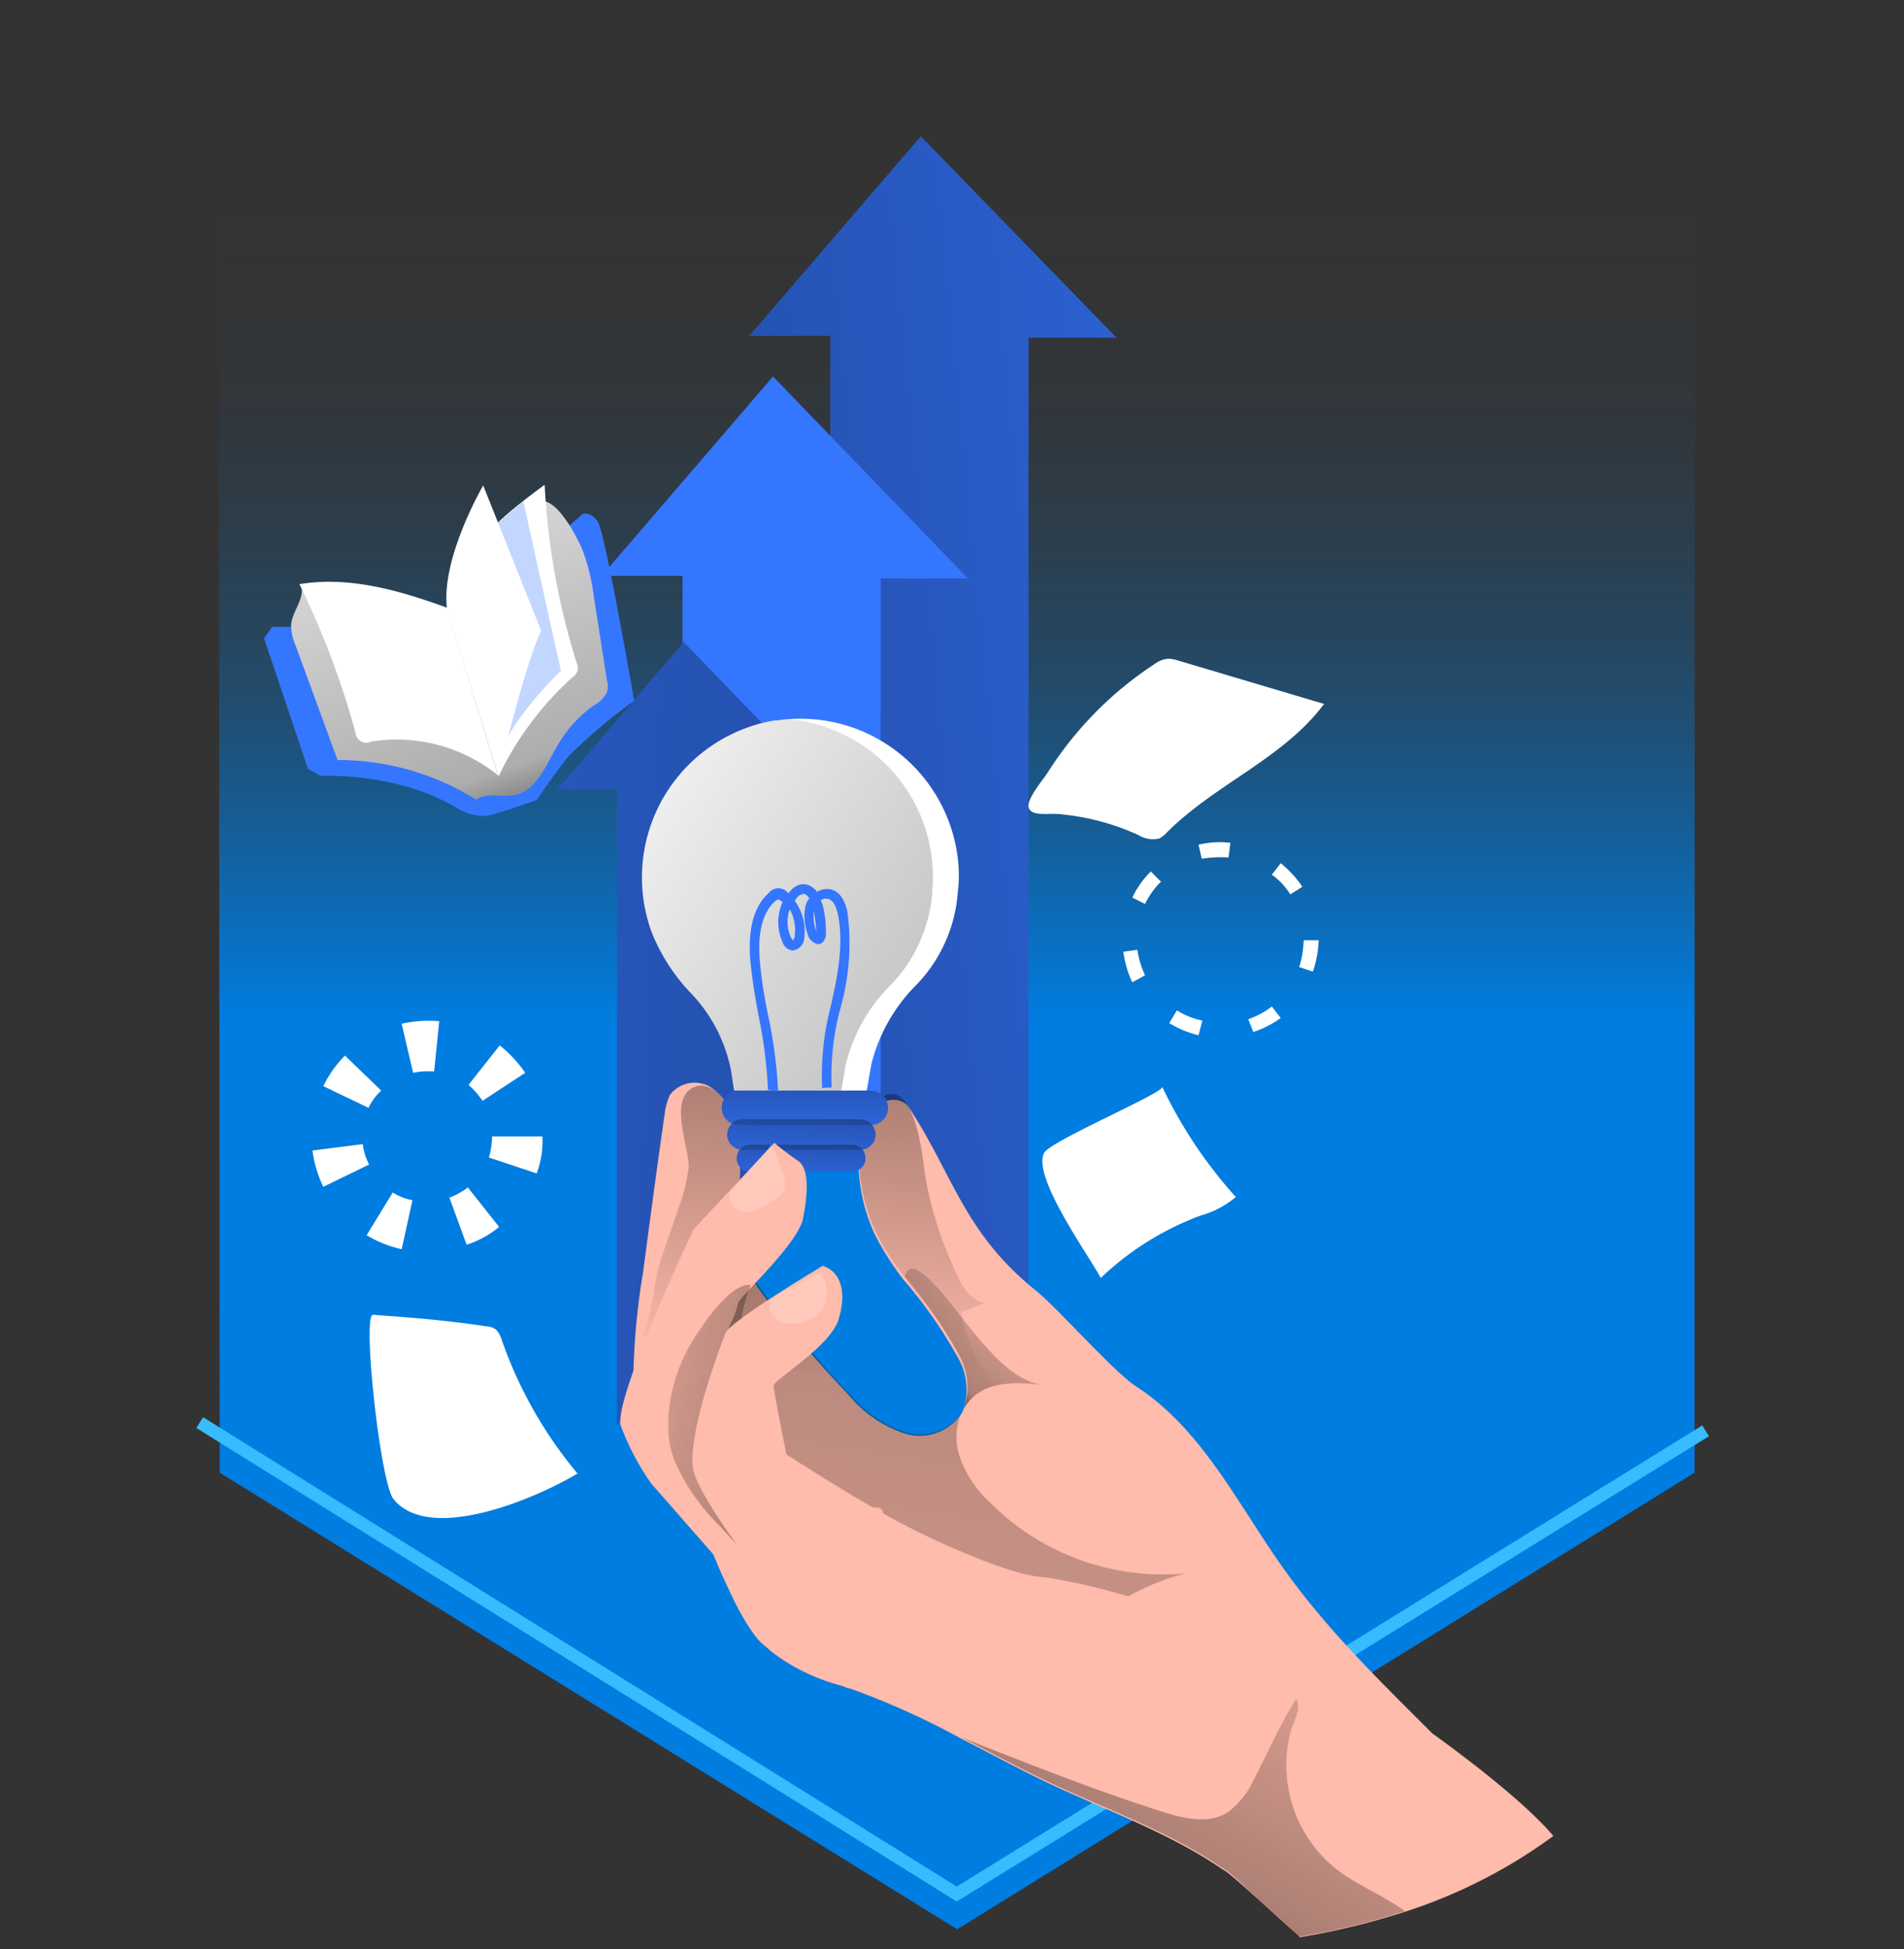 <svg viewBox="0 0 298.89 306" xmlns:xlink="http://www.w3.org/1999/xlink" xmlns="http://www.w3.org/2000/svg"><rect x="0" y="0" width="298.89" height="306" fill="#333333" stroke="none"/><defs><style>.cls-1,.cls-18,.cls-21{isolation:isolate;}.cls-2{mix-blend-mode:lighten;fill:url(#linear-gradient);}.cls-3{fill:none;stroke:#36bcff;stroke-miterlimit:10;stroke-width:2px;}.cls-21,.cls-4{fill:#3576ff;}.cls-5{fill:url(#linear-gradient-2);}.cls-6{fill:url(#linear-gradient-3);}.cls-7{fill:url(#linear-gradient-4);}.cls-8{fill:#ffbbab;}.cls-9{fill:url(#linear-gradient-5);}.cls-10{fill:url(#linear-gradient-6);}.cls-11{fill:url(#linear-gradient-7);}.cls-12,.cls-18{fill:#fff;}.cls-13{fill:url(#linear-gradient-8);}.cls-14{fill:url(#linear-gradient-9);}.cls-15{fill:url(#linear-gradient-10);}.cls-16{fill:url(#linear-gradient-11);}.cls-17{fill:url(#linear-gradient-12);}.cls-18{opacity:0.21;}.cls-19{fill:url(#linear-gradient-13);}.cls-20{fill:url(#linear-gradient-14);}.cls-21{opacity:0.3;}</style><linearGradient gradientUnits="userSpaceOnUse" y2="6" x2="150.17" y1="302.85" x1="150.17" id="linear-gradient"><stop stop-color="#007de0" offset="0.48"></stop><stop stop-opacity="0.79" stop-color="#007de0" offset="0.53"></stop><stop stop-opacity="0.58" stop-color="#007de0" offset="0.58"></stop><stop stop-opacity="0.4" stop-color="#007de0" offset="0.63"></stop><stop stop-opacity="0.26" stop-color="#007de0" offset="0.68"></stop><stop stop-opacity="0.14" stop-color="#007de0" offset="0.74"></stop><stop stop-opacity="0.06" stop-color="#007de0" offset="0.79"></stop><stop stop-opacity="0.02" stop-color="#007de0" offset="0.85"></stop><stop stop-opacity="0" stop-color="#007de0" offset="0.92"></stop></linearGradient><linearGradient gradientUnits="userSpaceOnUse" gradientTransform="translate(552.15 116.85) scale(1.98)" y2="-7.37" x2="-141.64" y1="2.9" x1="-248.49" id="linear-gradient-2"><stop offset="0.01"></stop><stop stop-opacity="0.69" offset="0.13"></stop><stop stop-opacity="0.32" offset="0.25"></stop><stop stop-opacity="0" offset="1"></stop></linearGradient><linearGradient xlink:href="#linear-gradient-2" y2="18.62" x2="-344.48" y1="25.04" x1="-169.28" id="linear-gradient-3"></linearGradient><linearGradient gradientUnits="userSpaceOnUse" gradientTransform="translate(524.79 104.32) scale(1.98)" y2="79.16" x2="-198.49" y1="80.33" x1="-199.17" id="linear-gradient-4"><stop offset="0.01"></stop><stop stop-opacity="0.69" offset="0.08"></stop><stop stop-opacity="0.32" offset="0.21"></stop><stop stop-opacity="0" offset="1"></stop></linearGradient><linearGradient xlink:href="#linear-gradient-4" y2="47.38" x2="-183.51" y1="58.43" x1="-192" id="linear-gradient-5"></linearGradient><linearGradient xlink:href="#linear-gradient-4" y2="145.59" x2="-201.85" y1="11.47" x1="-181.43" id="linear-gradient-6"></linearGradient><linearGradient xlink:href="#linear-gradient-4" y2="56.77" x2="-198.89" y1="27.63" x1="-197.2" id="linear-gradient-7"></linearGradient><linearGradient xlink:href="#linear-gradient-2" gradientTransform="translate(524.79 104.32) scale(1.98)" y2="6.42" x2="-222.27" y1="43.38" x1="-165.86" id="linear-gradient-8"></linearGradient><linearGradient xlink:href="#linear-gradient-2" y2="33.83" x2="-214.79" y1="23.49" x1="-214.76" id="linear-gradient-9"></linearGradient><linearGradient xlink:href="#linear-gradient-2" y2="36.53" x2="-215.37" y1="26.01" x1="-214.72" id="linear-gradient-10"></linearGradient><linearGradient xlink:href="#linear-gradient-2" y2="37.29" x2="-215.24" y1="28.86" x1="-214.88" id="linear-gradient-11"></linearGradient><linearGradient xlink:href="#linear-gradient-4" y2="56.97" x2="-224.97" y1="61.75" x1="-198.08" id="linear-gradient-12"></linearGradient><linearGradient xlink:href="#linear-gradient-4" y2="65.77" x2="-155.97" y1="101.82" x1="-176.8" id="linear-gradient-13"></linearGradient><linearGradient xlink:href="#linear-gradient-2" gradientTransform="translate(524.79 104.32) scale(1.98)" y2="-28.58" x2="-238.3" y1="20.57" x1="-220.63" id="linear-gradient-14"></linearGradient></defs><g class="cls-1"><g id="Layer_1"><polygon points="266.02 231.17 266.02 6 34.33 6 34.49 231.17 150.26 302.85 266.02 231.17" class="cls-2"></polygon><polyline points="267.75 224.6 150.19 297.32 31.35 223.31" class="cls-3"></polyline><polygon points="130.35 176.2 130.35 52.7 117.65 52.7 144.55 21.4 175.25 53 161.45 53 161.45 205.8 130.35 176.2" class="cls-4"></polygon><polygon points="130.35 176.2 130.35 52.7 117.65 52.7 144.55 21.4 175.25 53 161.45 53 161.45 205.8 130.35 176.2" class="cls-5"></polygon><polygon points="107.15 178.9 107.15 90.4 94.45 90.4 121.35 59.1 151.95 90.8 138.25 90.8 138.25 179.7 107.15 178.9" class="cls-4"></polygon><polygon points="96.85 223.8 96.85 123.9 87.55 123.9 107.35 100.8 129.85 124.1 119.85 124.1 119.85 189.6 96.85 223.8" class="cls-4"></polygon><polygon points="96.85 223.8 96.85 123.9 87.55 123.9 107.35 100.8 129.85 124.1 119.85 124.1 119.85 189.6 96.85 223.8" class="cls-6"></polygon><path d="M128,260.6a32.49,32.49,0,0,0,5,4l-.8-.3A29.29,29.29,0,0,1,128,260.6Z" class="cls-7"></path><path d="M243.85,288.2a81.5,81.5,0,0,1-23.3,11.9,116.68,116.68,0,0,1-16.5,4c-4-3.5-8.5-7.9-11.3-10.1a4.7,4.7,0,0,0-.9-.6c-8.3-5.7-18.4-9.3-27.5-13.6-4.6-2.2-9-4.6-13.5-6.9a123.21,123.21,0,0,0-17-7.7l-1-.3-.8-.3a30.69,30.69,0,0,1-10.9-5.3c-3.3-2.8-5.1-6.9-7.1-10.7-3.1-5.8-4.2-13.5-10.4-15.9-2.8-1.1-3.7-4.5-4-7.4a109.47,109.47,0,0,1,1.3-25.6c1.1-8.3,2.2-16.6,3.4-24.9a9.61,9.61,0,0,1,.8-2.9,4.85,4.85,0,0,1,6.3-1.3,9.5,9.5,0,0,1,4,5.6c2.1,7.6-1.2,16.2,2,23.3v.1a28.87,28.87,0,0,0,3.5,5.1,188.57,188.57,0,0,0,12.3,14.3,19.23,19.23,0,0,0,8.4,5.9,7.88,7.88,0,0,0,9.2-2.9h0l.3-.5a10,10,0,0,0-.9-8.6,71.75,71.75,0,0,0-8.4-12,42.68,42.68,0,0,1-4.6-7.3,27.67,27.67,0,0,1-2.4-13.6,9.56,9.56,0,0,1,2-5.9c1.5-1.6,4.6-2.1,5.8-.3,7,10.6,8.6,19.7,20.1,28.9,3.1,2.5,12.1,12.6,15.4,14.8,10.3,6.6,15.9,18.1,22.9,28.1s15.4,18.1,23.8,26.5C228.45,274.7,239.05,282.5,243.85,288.2Z" class="cls-8"></path><path d="M150.45,212.5a76.93,76.93,0,0,0-8.4-12.1c.4-1.6,1.5-2,4.2.8,4.5,4.3,10.5,15.4,17.5,16.2-3.9-.4-8.2-.7-11.1,2a8.62,8.62,0,0,0-1.4,1.8A10.21,10.21,0,0,0,150.45,212.5Z" class="cls-9"></path><path d="M186.05,247c-17,4.2-25.3,21.6-34,6.5-.8,3.4-12.6-18.7-13.5-15.3,1.3-5.2-12.7,4.5-16.8,1.1s1.7-19.7-3.1-17.4a34.25,34.25,0,0,1-3.5-24.3l2.4,1.8a28.87,28.87,0,0,0,3.5,5.1c4,4.9,7.9,9.8,12.3,14.3a19.83,19.83,0,0,0,8.4,5.9,8,8,0,0,0,9.2-2.9v-.1a9.75,9.75,0,0,0-.5,6.3,17.31,17.31,0,0,0,4.9,7.8A38.38,38.38,0,0,0,186.05,247Z" class="cls-10"></path><path d="M160.15,221a20.09,20.09,0,0,1-10.3,9.8,105.44,105.44,0,0,0,7.2,10.3,88.16,88.16,0,0,1-12.8-9.2c-4-3.6-8.7-7.9-14-6.8-3.6.8-6.9,4.1-10.7,1a7.42,7.42,0,0,1-2.4-3.6c-1.3-4-2.6-7.8-3.7-11.9a20.66,20.66,0,0,1-1.1-5.5c0-1,.7-3.7-1.2-2.7a33,33,0,0,0-10.3,7.9,50.56,50.56,0,0,0,1.7-6.7A28.69,28.69,0,0,1,104,197l2.5-7.3a28.58,28.58,0,0,0,1.6-6.4c.2-3.1-3.4-11,1-12.7,2.9-1.1,5.7,3.1,6.4,5.3,2.1,7.5-1.2,16.1,2,23.2a38.84,38.84,0,0,0,4.6,6.6,139.86,139.86,0,0,0,10.7,12.4c3.1,3.2,6.5,6.5,11.2,6.8a7.43,7.43,0,0,0,5.2-1.5c3.6-2.8,2.8-7.4,1.1-11-3.4-7-9.7-12.3-13-19.4a28.85,28.85,0,0,1-2.4-13.6,9.35,9.35,0,0,1,2-5.9c6.4-6.7,7.9,7.6,8.3,10.9a59.51,59.51,0,0,0,4.7,15c.9,2.2,2.3,4.8,4.7,5.1l-3.7,1.5A23.28,23.28,0,0,0,160.15,221Z" class="cls-11"></path><path d="M150.35,140.1a23.35,23.35,0,0,1-6.5,14.5,26.79,26.79,0,0,0-7,12.2c-.3,1.4-.5,2.9-.8,4.4h-20.8c-.2-1.1-.3-2.1-.5-3.2a24.26,24.26,0,0,0-6.1-11.9,29.61,29.61,0,0,1-6.4-9.9,25,25,0,0,1,15.1-32,20.88,20.88,0,0,1,4.3-1.1c.7,0,1.3-.2,2-.2a24.88,24.88,0,0,1,26.8,22.8A21.58,21.58,0,0,1,150.35,140.1Z" class="cls-12"></path><path d="M146.35,140.1a23.59,23.59,0,0,1-6.5,14.5,26.29,26.29,0,0,0-7,12.2c-.3,1.4-.5,2.9-.8,4.4h-16.8c-.2-1.1-.3-2.1-.5-3.2a24.26,24.26,0,0,0-6.1-11.9,29.61,29.61,0,0,1-6.4-9.9,25,25,0,0,1,15.1-32,20.88,20.88,0,0,1,4.3-1.1c.7,0,1.3-.2,2-.2a24.82,24.82,0,0,1,22.7,26.9Z" class="cls-13"></path><path d="M116,171.2h20.7a2.69,2.69,0,0,1,2.7,2.7h0a2.69,2.69,0,0,1-2.7,2.7H116a2.69,2.69,0,0,1-2.7-2.7h0A2.69,2.69,0,0,1,116,171.2Z" class="cls-4"></path><path d="M116.55,175.7h18.5a2.43,2.43,0,0,1,2.4,2.4h0a2.43,2.43,0,0,1-2.4,2.4h-18.5a2.43,2.43,0,0,1-2.4-2.4h0A2.43,2.43,0,0,1,116.55,175.7Z" class="cls-4"></path><path d="M117.75,179.7h16a2.05,2.05,0,0,1,2.1,2.1h0a2.05,2.05,0,0,1-2.1,2.1h-16a2.05,2.05,0,0,1-2.1-2.1h0A2.11,2.11,0,0,1,117.75,179.7Z" class="cls-4"></path><path d="M116,171.2h20.7a2.69,2.69,0,0,1,2.7,2.7h0a2.69,2.69,0,0,1-2.7,2.7H116a2.69,2.69,0,0,1-2.7-2.7h0A2.69,2.69,0,0,1,116,171.2Z" class="cls-14"></path><path d="M116.55,175.7h18.5a2.43,2.43,0,0,1,2.4,2.4h0a2.43,2.43,0,0,1-2.4,2.4h-18.5a2.43,2.43,0,0,1-2.4-2.4h0A2.43,2.43,0,0,1,116.55,175.7Z" class="cls-15"></path><path d="M117.75,179.7h16a2.05,2.05,0,0,1,2.1,2.1h0a2.05,2.05,0,0,1-2.1,2.1h-16a2.05,2.05,0,0,1-2.1-2.1h0A2.11,2.11,0,0,1,117.75,179.7Z" class="cls-16"></path><path d="M120.55,171.1a71.22,71.22,0,0,0-1.4-11.3c-.6-3.1-1.1-6.2-1.4-9.4-.3-4.7.6-8.1,2.9-10.2a1.94,1.94,0,0,1,2.8-.3l.3.3.2-.2a3.27,3.27,0,0,1,1.5-1.1,2.29,2.29,0,0,1,1.8.2,2.84,2.84,0,0,1,1,.9,3.08,3.08,0,0,1,2.1-.4c1.4.3,2.3,1.6,2.7,3.7a37.54,37.54,0,0,1-1.1,14.9,40.72,40.72,0,0,0-1.4,12.5l-1.5.1a43.62,43.62,0,0,1,1.4-13c1.1-4.9,2-9.6,1.1-14.2-.2-.9-.6-2.3-1.6-2.5a1.39,1.39,0,0,0-1.1.2c.1.3.2.5.3.8a17.26,17.26,0,0,1,.5,4.5,1.9,1.9,0,0,1-.5,1.3.91.91,0,0,1-1.1.2,2.11,2.11,0,0,1-1.3-1.6,7.91,7.91,0,0,1-.3-4.3,3.38,3.38,0,0,1,.6-1.2c-.2-.2-.4-.5-.6-.6a.64.64,0,0,0-.6,0,1.56,1.56,0,0,0-.8.6c-.1.1-.2.3-.3.4a8,8,0,0,1,1.5,5.8,2.05,2.05,0,0,1-1.8,2,1.84,1.84,0,0,1-1.6-1.3,7.69,7.69,0,0,1,0-6.3h0c-.4-.3-.6-.4-.7-.4a2.19,2.19,0,0,0-.5.3c-1.9,1.7-2.7,4.8-2.4,9a73.07,73.07,0,0,0,1.4,9.2,75.14,75.14,0,0,1,1.5,11.6Zm3.4-28.3a5.8,5.8,0,0,0,.2,4.3,2.23,2.23,0,0,0,.3.5.91.91,0,0,0,.3-.7A6.61,6.61,0,0,0,124,142.8Zm3.8.2a6.91,6.91,0,0,0,.4,3.2h0A31.06,31.06,0,0,0,127.75,143Z" class="cls-4"></path><path d="M107.05,196.9s-10.7,23.1-9.6,26.9a39.62,39.62,0,0,0,4.8,9.1l9.9,11.3s5.1,13.6,9,14.8,9.2,2.4,9.2,2.4-18.7-26.6-20.5-29.6,2.7-20.1,4-22.5a15.16,15.16,0,0,0,2-4.7c.2-1,9.4-9.3,10.2-13.3s1-7.9-.8-9.1-3.7-2.8-3.7-2.8L108.85,193Z" class="cls-8"></path><path d="M105.25,219.6a24.49,24.49,0,0,0-.3,5.4,14.1,14.1,0,0,0,1.2,4.9,32.59,32.59,0,0,0,6.6,9.4c2.5,2.7,4.9,5.4,7.5,7.9,2.2-7.7-.5-15.9-2.6-23.7s-2.6-14.5.2-21.8c-2.8-.3-6.5,4.8-7.9,6.9A27.43,27.43,0,0,0,105.25,219.6Z" class="cls-17"></path><path d="M129.15,198.7s-14.6,8.7-15.3,10.6-5.7,14.8-5.1,21,22.6,32,22.6,32,47,26.6,56,25.3,20-16.6,10.6-26.1-30.4-13.6-34.9-14-16.2-5.3-24-9.7-15.6-9.5-15.6-9.5-2-9.9-2-10.8,8.9-6.1,10.2-10.4S132,199.6,129.15,198.7Z" class="cls-8"></path><path d="M117.15,190.3a4.07,4.07,0,0,0,1.8-.5,15.57,15.57,0,0,0,2.8-1.6,2.78,2.78,0,0,0,1.2-3.7v-.1a29.65,29.65,0,0,0-2-4.9c.2.3-2.1,2.8-2.4,3.2-.9,1.1-1.8,2.1-2.8,3.2s-1.6,1.3-1.2,2.5A2.86,2.86,0,0,0,117.15,190.3Z" class="cls-18"></path><path d="M122.85,207.6a5.93,5.93,0,0,0,5.9-1.8,3.92,3.92,0,0,0,.8-1,3.55,3.55,0,0,0,.2-1,7,7,0,0,0-.8-4,6.71,6.71,0,0,0-2.3,1l-2.8,1.6a10,10,0,0,0-2.8,1.7C120.05,205.4,121.65,207.2,122.85,207.6Z" class="cls-18"></path><path d="M220.55,300a116.68,116.68,0,0,1-16.5,4h-.3c-3.8-3.3-8.1-7.9-11-10.2a4.7,4.7,0,0,0-.9-.6c-8.3-5.7-18.4-9.3-27.5-13.6-4.6-2.2-9-4.6-13.5-6.9,10.4,4.1,20.7,8.2,31.3,11.6,3.5,1.1,7.6,2.2,10.7.1a13.39,13.39,0,0,0,4-5.1c2.2-4.2,4.1-8.6,6.6-12.6,1,1.4-.5,3.7-.9,5.3a19.9,19.9,0,0,0-.5,7.3,20.79,20.79,0,0,0,8.1,14.4C213.25,296,217.25,297.6,220.55,300Z" class="cls-19"></path><path d="M63.05,196.1a18.64,18.64,0,0,1-5.5-2.2l4.1-6.7a9.08,9.08,0,0,0,3.1,1.2Zm10.2-.7-2.7-7.4a11.81,11.81,0,0,0,2.9-1.6l4.9,6.2A15.84,15.84,0,0,1,73.25,195.4Zm-22.5-9.1a18.77,18.77,0,0,1-1.7-5.7l7.9-1a9.18,9.18,0,0,0,1,3.2Zm33.5-2.1-7.5-2.5a12.57,12.57,0,0,0,.5-3.3h7.9a14.67,14.67,0,0,1-.9,5.8Zm-26.4-10.3-7.1-3.4a18.16,18.16,0,0,1,3.4-4.8l5.7,5.5A8.62,8.62,0,0,0,57.85,173.9Zm17.9-1.1a13.15,13.15,0,0,0-2.2-2.5l4.9-6.2a20.44,20.44,0,0,1,4,4.3Zm-10.9-4.4-1.8-7.7a19.8,19.8,0,0,1,5.9-.4l-.8,7.9A12.22,12.22,0,0,0,64.85,168.4Z" class="cls-12"></path><path d="M188.15,162.5a15.43,15.43,0,0,1-4.6-1.9l1.2-2a11.59,11.59,0,0,0,4,1.6Zm8.6-.5-.8-2a13.28,13.28,0,0,0,3.7-2l1.4,1.8A15.87,15.87,0,0,1,196.75,162Zm-19-7.8a15.65,15.65,0,0,1-1.4-4.8l2.2-.3a14.19,14.19,0,0,0,1.2,4Zm28.3-1.7-2.1-.7a15.39,15.39,0,0,0,.7-4.2H207a16.91,16.91,0,0,1-.9,4.9Zm-26.3-10.6-2-1a14.57,14.57,0,0,1,2.9-4.1l1.6,1.6a12.43,12.43,0,0,0-2.5,3.5Zm22.8-1.5a10.73,10.73,0,0,0-2.9-3.1l1.4-1.8a17.21,17.21,0,0,1,3.4,3.7Zm-13.9-5.6-.5-2.2a13.94,13.94,0,0,1,5-.3l-.3,2.3a19.41,19.41,0,0,0-4.2.2Z" class="cls-12"></path><path d="M45.55,98.4h-2.8l-1.3,1.8,6.9,20.5,2,1.1s12.2-.7,21.8,5.3a8.68,8.68,0,0,0,4.2,1c1.6-.3,7.9-2.5,7.9-2.5s2.8-4.2,5-6.9a84.7,84.7,0,0,1,10.3-8.7S95,83.6,93.85,81.9s-2.4-1.2-2.4-1.2l-21,18.2Z" class="cls-4"></path><path d="M91.65,86.9a33.81,33.81,0,0,1,1.6,7l2,12.8a3.41,3.41,0,0,1,0,2,4.81,4.81,0,0,1-2,2,19.67,19.67,0,0,0-5.9,6.6c-1.7,2.9-3.1,6.6-6.3,7.4-2,.5-4.5-.4-6.3.8A40.88,40.88,0,0,0,53,119.3l-6.6-18a8.24,8.24,0,0,1-.7-3.1c.1-2.2,2.2-4.2,1.6-6.4a93,93,0,0,0,30.5,6.1,2.16,2.16,0,0,0,2.6-1.5c0-.1.1-.3.1-.4.6-2.6,1.2-5.2,1.7-7.9.4-1.9.3-7.4,1.5-8.7C86.45,76.2,90.65,84.2,91.65,86.9Z" class="cls-12"></path><path d="M91.65,86.9a33.81,33.81,0,0,1,1.6,7l2,12.8a3.41,3.41,0,0,1,0,2,4.81,4.81,0,0,1-2,2,19.67,19.67,0,0,0-5.9,6.6c-1.7,2.9-3.1,6.6-6.3,7.4-2,.5-4.5-.4-6.3.8A40.88,40.88,0,0,0,53,119.3l-6.6-18a8.24,8.24,0,0,1-.7-3.1c.1-2.2,2.2-4.2,1.6-6.4a93,93,0,0,0,30.5,6.1,2.16,2.16,0,0,0,2.6-1.5c0-.1.1-.3.1-.4.6-2.6,1.2-5.2,1.7-7.9.4-1.9.3-7.4,1.5-8.7C86.45,76.2,90.65,84.2,91.65,86.9Z" class="cls-20"></path><path d="M47,91.7a131.17,131.17,0,0,1,8.8,23.3,1.75,1.75,0,0,0,1.8,1.6,1.85,1.85,0,0,0,.7-.2,25.38,25.38,0,0,1,20,5.4A49.61,49.61,0,0,1,90,106.2a1.64,1.64,0,0,0,.7-1.1,2.2,2.2,0,0,0-.1-.8,112.16,112.16,0,0,1-5.1-28.2c-6.8,5-14.1,10.9-15.3,19.3C62.75,92.7,54.85,90.4,47,91.7Z" class="cls-12"></path><path d="M78.15,82.1l4-3.4,5.9,26.6s-11,10.4-9.9,16.5l-8-26.4S74.15,85.5,78.15,82.1Z" class="cls-21"></path><path d="M70.15,95.4l8.1,26.4s4-17.1,6.7-22.8l-9.1-22.8S69.25,87.5,70.15,95.4Z" class="cls-12"></path><path d="M181.15,104.3a4.31,4.31,0,0,1,2.2-.9,5.85,5.85,0,0,1,1.3.2l23.2,6.9c-6.3,8.5-17.1,12.6-24.6,20.1a5.8,5.8,0,0,1-1.2,1,4.27,4.27,0,0,1-3.3-.5,38,38,0,0,0-12.4-3.3c-1.7-.2-4.8.5-4.9-1.3,0-1.4,2.2-4,3-5.2A56.41,56.41,0,0,1,181.15,104.3Z" class="cls-12"></path><path d="M182.45,170.6A71.43,71.43,0,0,0,194,187.9a14.58,14.58,0,0,1-5.5,2.9,45.73,45.73,0,0,0-15.7,9.8c-2-3.7-10.8-15.9-8.9-19.6C164.65,179.2,182.85,171.5,182.45,170.6Z" class="cls-12"></path><path d="M58.55,206.4c5.9.4,11.9.9,17.8,1.8a2.69,2.69,0,0,1,1.5.5,3.53,3.53,0,0,1,.8,1.3,66.94,66.94,0,0,0,12,21.3c-5.9,3.6-23.1,11.2-28.9,4C59.65,232.5,56.85,206.3,58.55,206.4Z" class="cls-12"></path></g></g></svg>